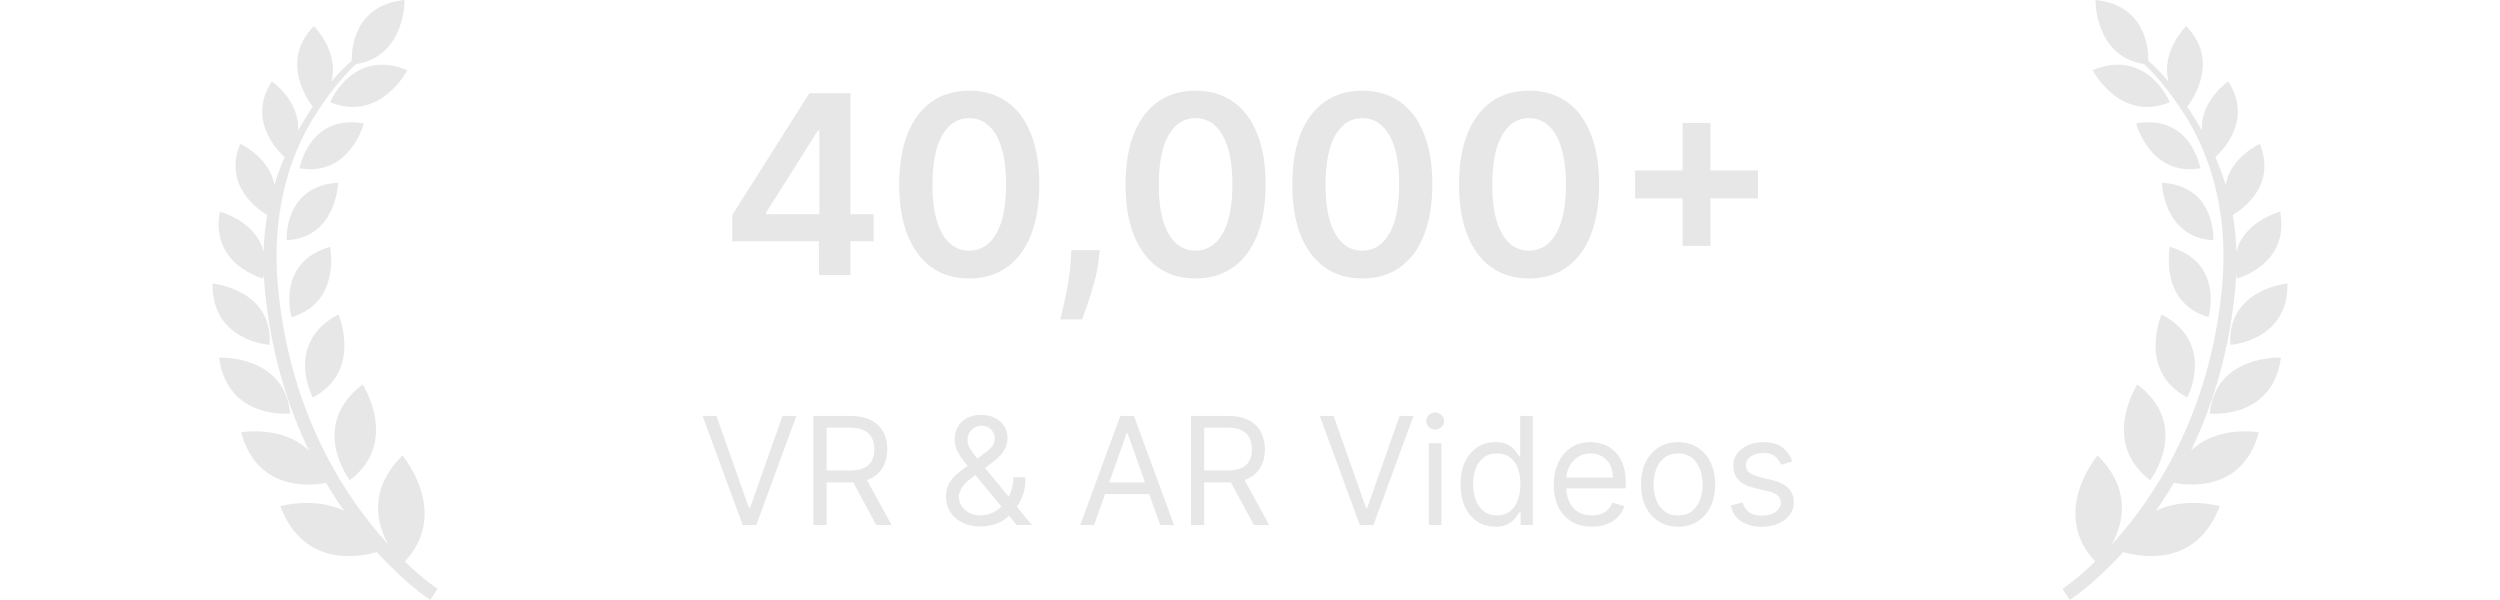 <svg width="200" height="48" viewBox="0 0 200 48" fill="none" xmlns="http://www.w3.org/2000/svg"><path d="M32.359 0c-3.966.41-4.237 3.795-4.222 4.858-.584.513-1.125 1.073-1.619 1.673.627-2.447-1.395-4.42-1.413-4.438-2.601 2.648-.69 5.637-.089 6.444-.096.142-.192.287-.288.44-.285.449-.587.941-.89 1.472.167-2.387-2.085-3.935-2.085-3.935-1.967 2.982.328 5.426 1.019 6.06-.321.726-.597 1.471-.826 2.231-.363-2.224-2.732-3.3-2.732-3.3-1.362 3.377 1.448 5.276 2.163 5.693-.164.975-.261 1.961-.288 2.949-.596-2.456-3.479-3.21-3.497-3.215-.811 4.239 3.447 5.347 3.447 5.347.025-.098.046-.198.063-.293.017.372.043.744.079 1.13.495 5.222 1.899 9.527 3.54 12.94-2.071-2.044-5.392-1.479-5.426-1.477 1.359 5.173 6.397 4.136 6.792 4.045.476.809.957 1.554 1.427 2.229-2.377-1.129-5.092-.365-5.092-.365 1.907 5.1 6.646 3.999 7.721 3.673 2.32 2.558 4.176 3.773 4.276 3.836L35 47.107c-.036-.021-1.107-.73-2.615-2.184 3.663-3.929-.168-8.453-.192-8.482-2.753 2.731-2.042 5.465-1.134 7.115-3.381-3.699-7.849-10.38-8.813-20.54-.625-6.576 1.27-11.145 2.971-13.818 1.512-2.379 2.827-3.672 3.263-4.066C32.463 4.477 32.359 0 32.359 0Zm-3.343 30.752c-4.38 3.318-1.028 7.664-1.028 7.667 4.01-3.052 1.028-7.667 1.028-7.667Zm-11.491-2.143c.669 4.977 5.643 4.478 5.695 4.473-.472-4.725-5.674-4.474-5.695-4.473Zm9.553-3.453c-4.364 2.284-2.073 6.613-2.057 6.644 4.009-2.111 2.057-6.647 2.057-6.644ZM16.999 22.678c-.068 4.605 4.537 4.908 4.571 4.91.284-4.454-4.554-4.909-4.571-4.91Zm9.407-2.933c-4.362 1.267-3.095 5.592-3.088 5.624 4.012-1.172 3.088-5.624 3.088-5.624Zm.644-5.125c-4.365.244-4.116 4.575-4.117 4.604 4.014-.234 4.117-4.604 4.117-4.604v-.001Zm2.06-4.745c-4.38-.779-5.145 3.584-5.145 3.584 4.017.705 5.145-3.584 5.145-3.584Zm3.477-4.259c-4.354-1.796-6.154 2.507-6.173 2.562 4.006 1.639 6.162-2.541 6.173-2.562ZM58.579 19.301V17.206l6.172-9.751h1.747v2.983h-1.065l-4.155 6.584v.114h8.615v2.166H58.579ZM65.518 22v-3.338l.028-.938V7.455h2.486V22h-2.514Zm12.021.277c-1.169 0-2.173-.296-3.011-.888-.833-.597-1.475-1.456-1.925-2.578-.445-1.127-.668-2.483-.668-4.07.005-1.586.23-2.936.675-4.048.45-1.117 1.091-1.97 1.925-2.557.838-.587 1.839-.881 3.004-.881 1.165 0 2.166.294 3.004.881.838.587 1.48 1.439 1.925 2.557.45 1.117.675 2.467.675 4.048 0 1.591-.225 2.95-.675 4.077-.445 1.122-1.087 1.979-1.925 2.571-.833.592-1.835.888-3.004.888Zm0-2.223c.909 0 1.626-.448 2.152-1.342.53-.9.795-2.223.795-3.97 0-1.155-.121-2.126-.362-2.912-.241-.786-.582-1.378-1.023-1.776-.44-.402-.961-.604-1.562-.604-.904 0-1.619.45-2.145 1.349-.526.895-.791 2.209-.795 3.942-.005 1.16.111 2.135.348 2.926.241.791.582 1.387 1.023 1.79.44.398.964.597 1.57.597Zm10.444-.043-.092.781c-.066.597-.185 1.203-.355 1.818-.166.62-.341 1.191-.525 1.712-.185.521-.334.93-.448 1.229h-1.733c.066-.289.156-.682.27-1.179.118-.497.232-1.056.341-1.676.109-.62.182-1.25.22-1.889l.05-.795h2.273Zm7.662 2.266c-1.169 0-2.173-.296-3.011-.888-.833-.597-1.475-1.456-1.925-2.578-.445-1.127-.668-2.483-.668-4.07.005-1.586.23-2.936.675-4.048.45-1.117 1.091-1.97 1.925-2.557.838-.587 1.839-.881 3.004-.881 1.165 0 2.166.294 3.004.881.838.587 1.48 1.439 1.925 2.557.449 1.117.674 2.467.674 4.048 0 1.591-.225 2.95-.674 4.077-.445 1.122-1.087 1.979-1.925 2.571-.833.592-1.835.888-3.004.888Zm0-2.223c.909 0 1.627-.448 2.152-1.342.53-.9.795-2.223.795-3.97 0-1.155-.121-2.126-.362-2.912-.241-.786-.582-1.378-1.023-1.776-.44-.402-.961-.604-1.562-.604-.904 0-1.619.45-2.145 1.349-.526.895-.791 2.209-.795 3.942-.005 1.16.111 2.135.348 2.926.241.791.582 1.387 1.023 1.79.44.398.964.597 1.57.597Zm13.339 2.223c-1.169 0-2.173-.296-3.011-.888-.833-.597-1.475-1.456-1.925-2.578-.445-1.127-.667-2.483-.667-4.07.005-1.586.229-2.936.675-4.048.449-1.117 1.091-1.97 1.924-2.557.838-.587 1.84-.881 3.004-.881 1.165 0 2.167.294 3.005.881.838.587 1.479 1.439 1.924 2.557.45 1.117.675 2.467.675 4.048 0 1.591-.225 2.95-.675 4.077-.445 1.122-1.086 1.979-1.924 2.571-.834.592-1.835.888-3.005.888Zm0-2.223c.91 0 1.627-.448 2.152-1.342.531-.9.796-2.223.796-3.97 0-1.155-.121-2.126-.362-2.912-.242-.786-.583-1.378-1.023-1.776-.44-.402-.961-.604-1.563-.604-.904 0-1.619.45-2.144 1.349-.526.895-.791 2.209-.796 3.942-.005 1.16.111 2.135.348 2.926.242.791.583 1.387 1.023 1.79.44.398.963.597 1.569.597Zm13.34 2.223c-1.169 0-2.173-.296-3.011-.888-.833-.597-1.475-1.456-1.925-2.578-.445-1.127-.667-2.483-.667-4.07.004-1.586.229-2.936.674-4.048.45-1.117 1.092-1.97 1.925-2.557.838-.587 1.84-.881 3.004-.881 1.165 0 2.167.294 3.005.881.838.587 1.479 1.439 1.924 2.557.45 1.117.675 2.467.675 4.048 0 1.591-.225 2.95-.675 4.077-.445 1.122-1.086 1.979-1.924 2.571-.834.592-1.835.888-3.005.888Zm0-2.223c.909 0 1.627-.448 2.152-1.342.531-.9.796-2.223.796-3.97 0-1.155-.121-2.126-.362-2.912-.242-.786-.583-1.378-1.023-1.776-.441-.402-.961-.604-1.563-.604-.904 0-1.619.45-2.145 1.349-.525.895-.79 2.209-.795 3.942-.005 1.16.111 2.135.348 2.926.241.791.582 1.387 1.023 1.79.44.398.963.597 1.569.597Zm12.282-.384V9.841h2.23v9.83h-2.23Zm-3.8-3.8v-2.23h9.83v2.23h-9.83ZM57.317 33.273l2.591 7.347h.102l2.591-7.347h1.108L60.505 42h-1.091l-3.204-8.727h1.108ZM65.069 42v-8.727h2.949c.682 0 1.242.117 1.679.349.438.23.761.547.972.95.21.404.315.862.315 1.377 0 .514-.105.97-.315 1.368-.21.398-.533.71-.967.938-.435.224-.99.337-1.666.337h-2.386v-.955h2.352c.466 0 .841-.068 1.125-.205.287-.136.494-.33.622-.58.131-.253.196-.554.196-.903 0-.349-.065-.655-.196-.916-.131-.261-.34-.463-.626-.605-.287-.145-.666-.217-1.138-.217h-1.858V42h-1.057Zm4.108-3.921L71.324 42h-1.227l-2.114-3.921h1.193Zm9.278 4.04c-.574 0-1.068-.105-1.483-.315-.415-.21-.734-.499-.959-.865-.224-.366-.337-.785-.337-1.257 0-.364.077-.686.23-.967.156-.284.371-.547.643-.788.276-.244.592-.489.95-.733l1.261-.938c.247-.162.445-.335.592-.52.151-.185.226-.426.226-.724 0-.222-.098-.436-.294-.643-.193-.207-.447-.311-.763-.311-.222 0-.418.057-.588.171-.168.111-.3.253-.396.426-.094.171-.141.347-.141.528 0 .205.055.412.166.622.114.207.257.42.43.639.176.216.358.438.545.665L82.546 42h-1.21l-3.307-3.989c-.307-.369-.585-.705-.835-1.006-.25-.301-.449-.598-.597-.891-.148-.293-.222-.609-.222-.95 0-.392.087-.736.26-1.031.176-.298.422-.53.737-.695.318-.168.69-.251 1.116-.251.438 0 .814.085 1.129.256.315.168.558.391.729.669.17.276.256.575.256.899 0 .418-.104.78-.311 1.087-.207.307-.49.592-.848.857L77.704 38.25c-.392.29-.658.571-.797.844-.139.273-.209.469-.209.588 0 .273.071.527.213.763.142.236.342.426.601.571.259.145.561.217.908.217.33 0 .65-.07.963-.209.312-.142.595-.346.848-.614.256-.267.457-.588.605-.963.151-.375.226-.797.226-1.266h.972c0 .58-.067 1.053-.2 1.419-.134.366-.284.653-.452.861-.168.207-.303.362-.405.465-.034.043-.065.085-.094.128-.028.043-.06.085-.094.128-.281.315-.636.551-1.065.707-.429.153-.852.23-1.27.23ZM87.528 42h-1.108l3.204-8.727h1.091L93.92 42h-1.108l-2.608-7.347h-.068L87.528 42Zm.409-3.409h4.466v.938h-4.466v-.938ZM95.279 42v-8.727h2.949c.682 0 1.242.117 1.679.349.438.23.762.547.972.95.21.404.315.862.315 1.377 0 .514-.105.97-.315 1.368-.21.398-.533.71-.967.938-.435.224-.99.337-1.666.337H95.859v-.955h2.352c.466 0 .841-.068 1.125-.205.287-.136.494-.33.622-.58.131-.253.196-.554.196-.903 0-.349-.065-.655-.196-.916-.131-.261-.34-.463-.626-.605-.287-.145-.666-.217-1.138-.217h-1.858V42h-1.057Zm4.108-3.921L101.535 42h-1.227l-2.114-3.921h1.193Zm7.301-4.807 2.591 7.347h.102l2.591-7.347h1.108L109.876 42h-1.091l-3.205-8.727h1.108ZM114.303 42v-6.545h1.006V42h-1.006Zm.512-7.636c-.196 0-.365-.067-.507-.2-.14-.134-.209-.294-.209-.482s.069-.348.209-.481c.142-.134.311-.2.507-.2s.363.067.502.2c.143.134.214.294.214.481s-.071.348-.214.482c-.139.134-.306.2-.502.2Zm4.808 7.773c-.546 0-1.027-.138-1.445-.413-.418-.278-.744-.67-.98-1.176-.236-.508-.354-1.109-.354-1.803 0-.688.118-1.284.354-1.79.236-.506.564-.896.984-1.172.421-.276.906-.413 1.458-.413.426 0 .762.071 1.01.213.25.139.44.298.571.477.133.176.237.321.311.435h.085v-3.222h1.006V42h-.972v-1.006h-.119c-.074.119-.179.27-.316.452-.136.179-.331.34-.584.482-.252.139-.589.209-1.009.209Zm.136-.903c.403 0 .744-.105 1.023-.315.278-.213.49-.507.635-.882.144-.378.217-.814.217-1.308 0-.489-.071-.916-.213-1.283-.142-.369-.352-.656-.631-.861-.278-.207-.622-.311-1.031-.311-.426 0-.781.109-1.065.328-.282.216-.493.51-.635.882-.14.369-.209.784-.209 1.244 0 .466.071.889.213 1.27.145.378.358.679.639.903.284.222.636.332 1.057.332Zm7.589.903c-.63 0-1.174-.139-1.632-.418-.454-.281-.805-.673-1.052-1.176-.245-.506-.367-1.094-.367-1.764 0-.67.122-1.261.367-1.773.247-.514.591-.915 1.031-1.202.443-.29.96-.435 1.551-.435.341 0 .678.057 1.01.171.332.114.635.298.908.554.272.253.49.588.652 1.006.162.418.243.932.243 1.543v.426h-5.046v-.869h4.023c0-.369-.074-.699-.222-.989-.145-.29-.352-.518-.622-.686-.267-.168-.582-.251-.946-.251-.4 0-.747.1-1.04.298-.289.196-.512.452-.669.767-.156.315-.234.653-.234 1.014v.58c0 .494.085.913.256 1.257.173.341.413.601.72.78.307.176.663.264 1.069.264.265 0 .503-.037.716-.111.216-.077.402-.19.559-.341.156-.153.277-.344.362-.571l.971.273c-.102.33-.274.619-.515.869-.242.247-.54.44-.895.58-.355.136-.754.205-1.198.205Zm6.9 0c-.591 0-1.11-.141-1.556-.422-.443-.281-.79-.675-1.04-1.18-.247-.506-.37-1.097-.37-1.773 0-.682.123-1.277.37-1.786.25-.509.597-.903 1.04-1.185.446-.281.965-.422 1.556-.422.59 0 1.107.141 1.551.422.446.281.792.676 1.039 1.185.25.508.375 1.104.375 1.786 0 .676-.125 1.267-.375 1.773-.247.506-.593.899-1.039 1.18-.444.281-.961.422-1.551.422Zm0-.903c.448 0 .818-.115 1.107-.345.29-.23.505-.533.644-.908s.209-.781.209-1.219c0-.438-.07-.845-.209-1.223-.139-.378-.354-.683-.644-.916-.289-.233-.659-.349-1.107-.349-.449 0-.819.117-1.108.349-.29.233-.505.538-.644.916-.139.378-.209.785-.209 1.223 0 .438.07.844.209 1.219.139.375.354.678.644.908.289.23.659.345 1.108.345Zm9.137-4.312-.903.256c-.057-.15-.141-.297-.252-.439-.108-.145-.256-.264-.443-.358-.188-.094-.428-.141-.72-.141-.401 0-.735.092-1.002.277-.264.182-.396.413-.396.695 0 .25.091.448.273.592.182.145.466.266.852.362l.972.239c.585.142 1.021.359 1.308.652.287.29.43.663.43 1.121 0 .375-.108.71-.324 1.006-.213.295-.511.528-.894.699-.384.17-.83.256-1.339.256-.667 0-1.22-.145-1.657-.435-.438-.29-.715-.713-.831-1.27l.954-.239c.091.352.263.617.516.793.256.176.589.264 1.001.264.469 0 .841-.099 1.117-.298.278-.202.417-.443.417-.724 0-.227-.079-.418-.238-.571-.159-.156-.404-.273-.733-.349l-1.091-.256c-.599-.142-1.04-.362-1.321-.66-.278-.301-.418-.677-.418-1.129 0-.369.104-.696.311-.98.211-.284.496-.507.857-.669.364-.162.776-.243 1.236-.243.647 0 1.156.142 1.525.426.372.284.637.659.793 1.125ZM167.641 0c3.966.41 4.236 3.795 4.221 4.858.584.513 1.126 1.073 1.619 1.673-.626-2.447 1.395-4.42 1.414-4.438 2.6 2.648.69 5.637.088 6.444.096.142.193.287.288.44.285.449.588.941.89 1.472-.167-2.387 2.085-3.935 2.085-3.935 1.967 2.982-.328 5.426-1.018 6.06.32.726.597 1.471.826 2.231.363-2.224 2.732-3.3 2.732-3.3 1.362 3.377-1.447 5.276-2.163 5.693.164.975.261 1.961.288 2.949.596-2.456 3.48-3.21 3.497-3.215.811 4.239-3.447 5.347-3.447 5.347-.025-.098-.046-.198-.064-.293-.017.372-.043.744-.079 1.13-.494 5.222-1.899 9.527-3.54 12.94 2.071-2.044 5.392-1.479 5.426-1.477-1.359 5.173-6.397 4.136-6.792 4.045-.476.809-.957 1.554-1.427 2.229 2.377-1.129 5.092-.365 5.092-.365-1.907 5.1-6.646 3.999-7.721 3.673-2.32 2.558-4.175 3.773-4.276 3.836l-.58-.893c.036-.021 1.107-.73 2.615-2.184-3.663-3.929.168-8.453.193-8.482 2.753 2.731 2.041 5.465 1.133 7.115 3.381-3.699 7.849-10.38 8.814-20.54.625-6.576-1.27-11.145-2.971-13.818-1.512-2.379-2.827-3.672-3.263-4.066C167.537 4.477 167.641 0 167.641 0Zm3.342 30.752c4.38 3.318 1.029 7.664 1.029 7.667-4.011-3.052-1.029-7.667-1.029-7.667Zm11.492-2.143c-.669 4.977-5.644 4.478-5.696 4.473.473-4.725 5.675-4.474 5.696-4.473Zm-9.553-3.453c4.364 2.284 2.073 6.613 2.057 6.644-4.01-2.111-2.057-6.647-2.057-6.644Zm10.079-2.478c.068 4.605-4.537 4.908-4.571 4.91-.284-4.454 4.554-4.909 4.571-4.91Zm-9.407-2.933c4.362 1.267 3.095 5.592 3.088 5.624-4.012-1.172-3.088-5.624-3.088-5.624Zm-.644-5.125c4.365.244 4.116 4.575 4.117 4.604-4.013-.234-4.117-4.604-4.117-4.604v-.001Zm-2.059-4.745c4.379-.779 5.144 3.584 5.144 3.584-4.017.705-5.144-3.584-5.144-3.584Zm-3.477-4.259c4.354-1.796 6.155 2.507 6.173 2.562-4.007 1.639-6.162-2.541-6.173-2.562Z" fill="#E7E7E7"/></svg>